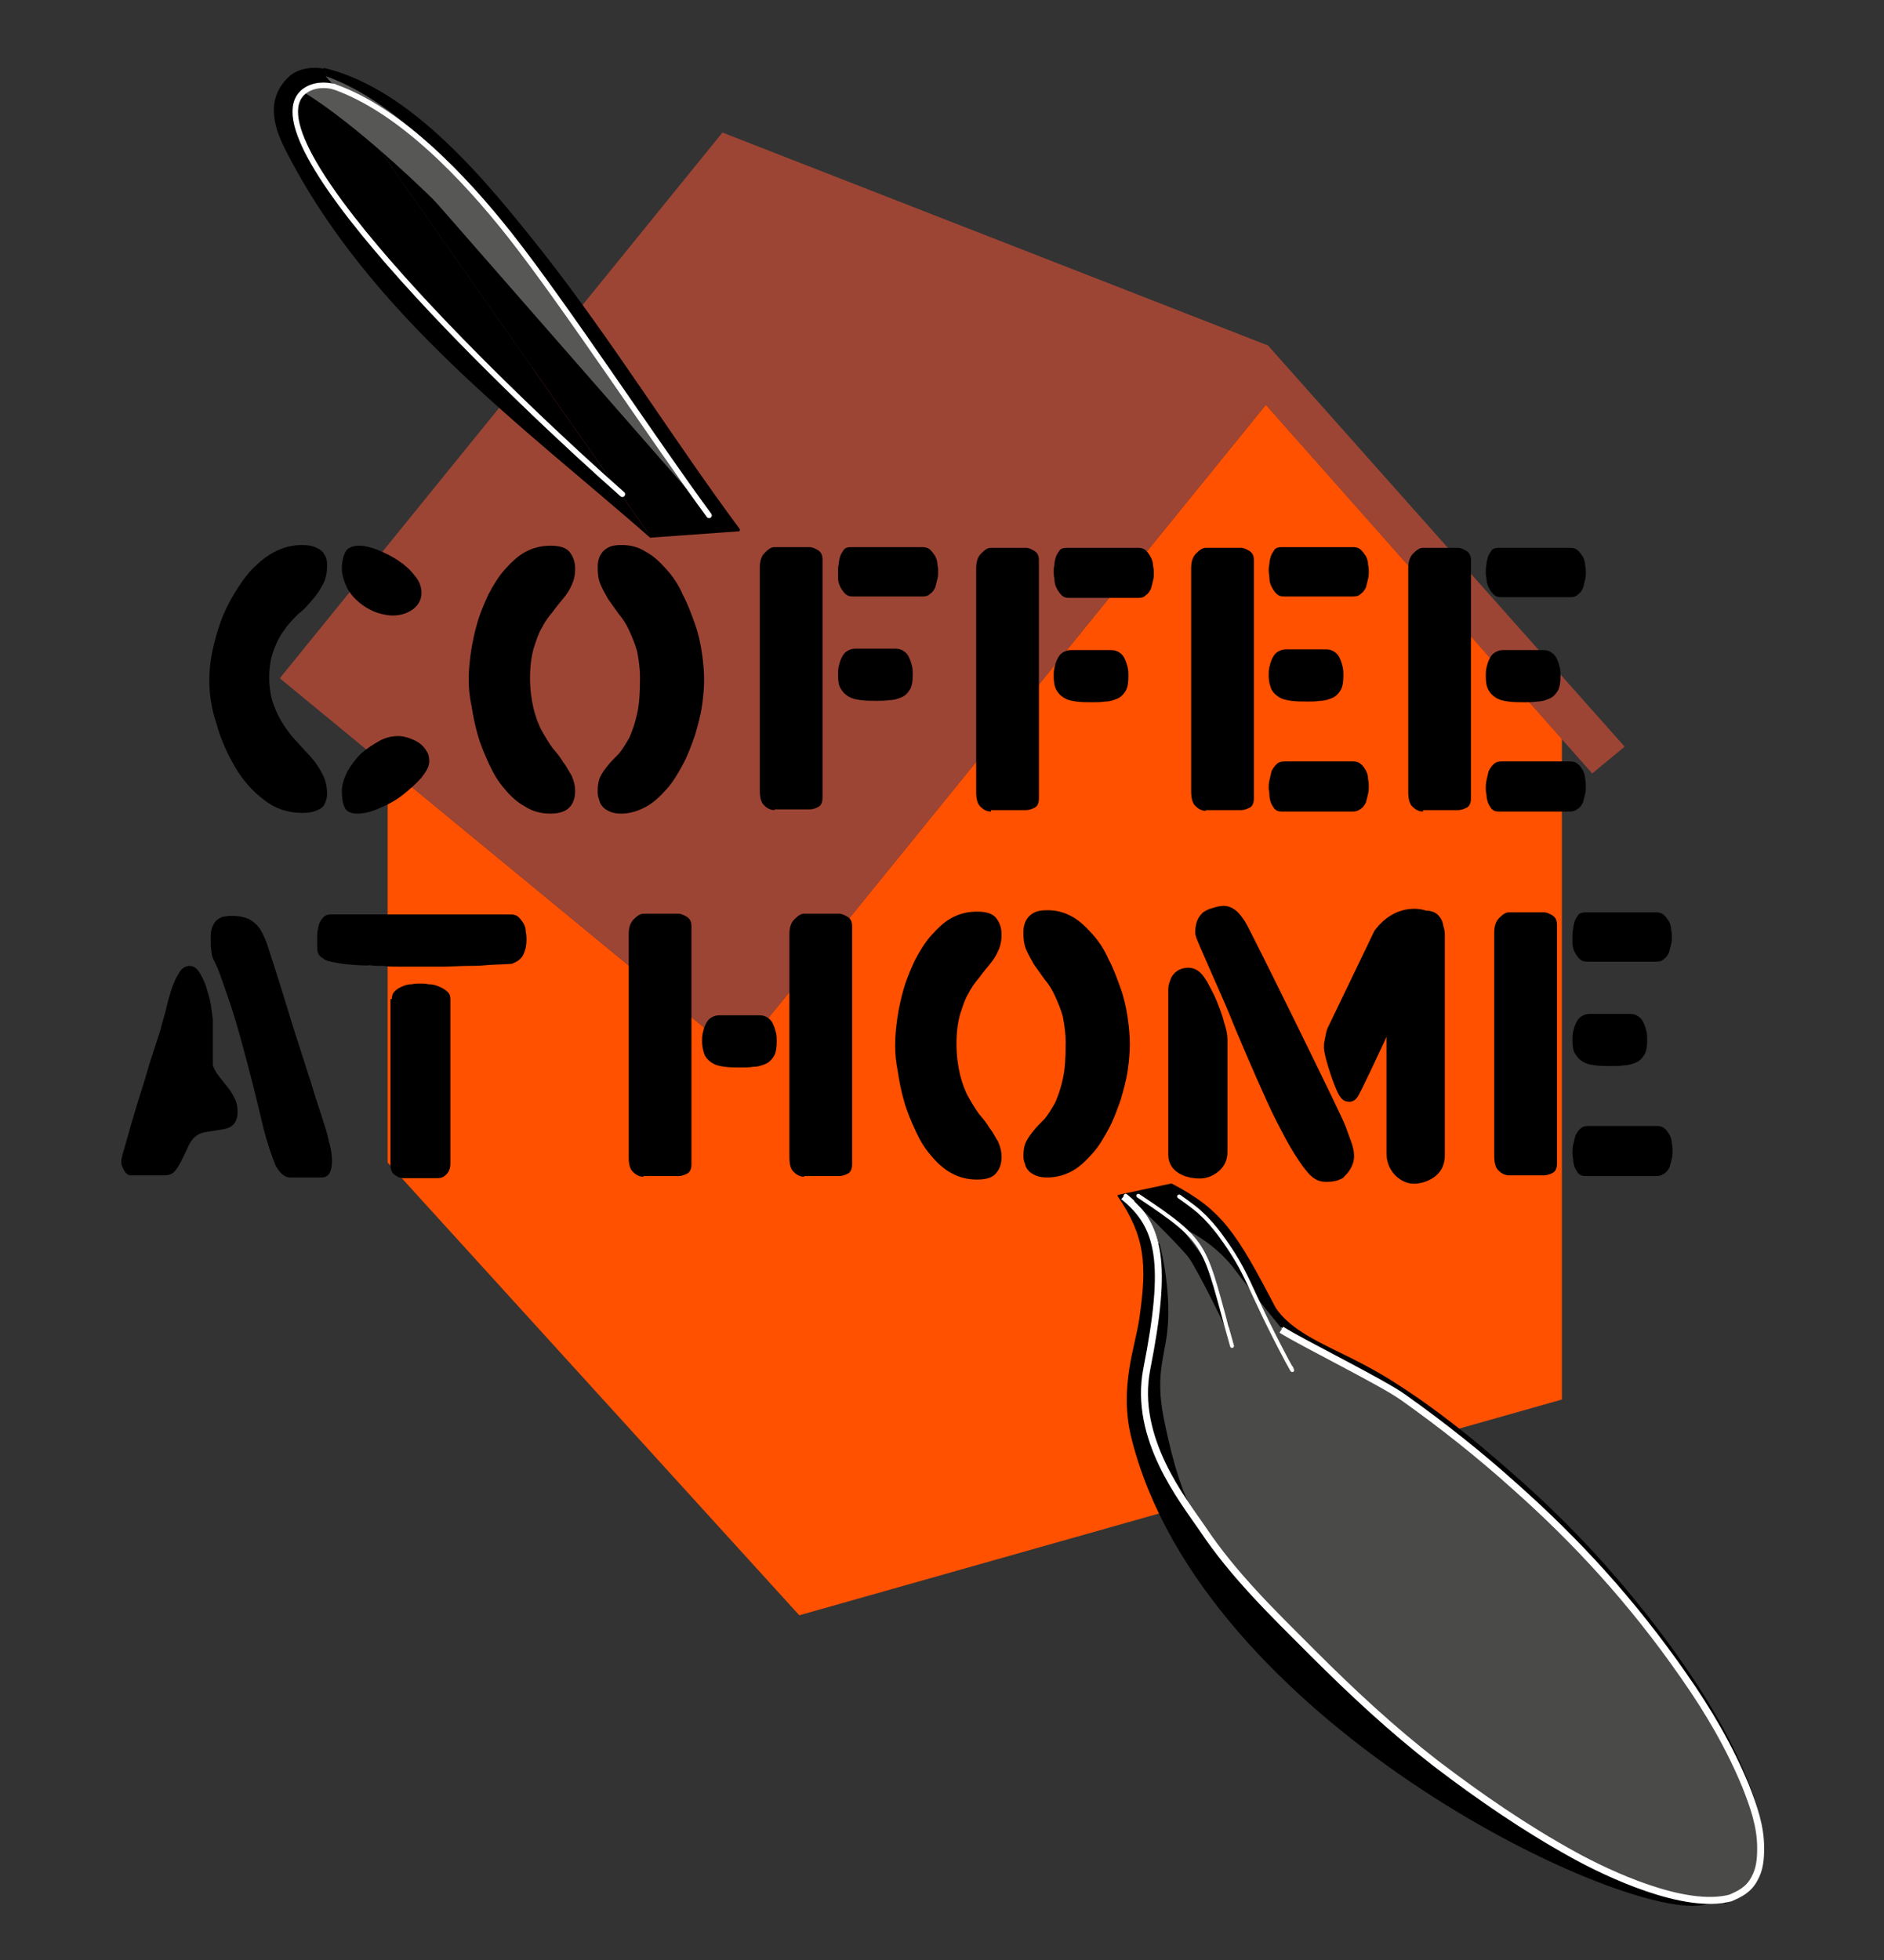 <?xml version="1.0" encoding="utf-8"?>
<!-- Generator: Adobe Illustrator 22.1.0, SVG Export Plug-In . SVG Version: 6.00 Build 0)  -->
<svg version="1.1" id="Livello_1" xmlns="http://www.w3.org/2000/svg" xmlns:xlink="http://www.w3.org/1999/xlink" x="0px" y="0px"
	 viewBox="0 0 267.3 278" style="enable-background:new 0 0 267.3 278;" xml:space="preserve">
<rect x="0" y="0" width="267.3" height="278" fill="#333333" stroke="none"/>
<style type="text/css">
	.st0{fill:#FF5100;}
	.st1{fill:#9D4535;}
	.st2{fill:none;stroke:#000000;stroke-width:0.275;stroke-linecap:round;stroke-linejoin:round;}
	.st3{stroke:#000000;stroke-width:0.275;stroke-linecap:round;stroke-linejoin:round;}
	.st4{fill:#4A4A49;stroke:#FFFFFF;stroke-width:0.556;stroke-linecap:round;stroke-linejoin:round;}
	.st5{fill:#4A4A49;}
	.st6{fill:none;stroke:#FFFFFF;stroke-width:0.556;stroke-linecap:round;stroke-linejoin:round;}
	.st7{stroke:#000000;stroke-width:0.556;stroke-linecap:round;stroke-linejoin:round;}
	.st8{fill:none;stroke:#FFFFFF;stroke-width:0.989;stroke-miterlimit:10;}
	.st9{stroke:#000000;stroke-width:0.319;stroke-linecap:round;stroke-linejoin:round;}
	.st10{fill:#575756;}
	.st11{fill:none;stroke:#FFFFFF;stroke-width:0.783;stroke-linecap:round;stroke-linejoin:round;}
	.st12{stroke:#000000;stroke-width:3.296;}
	.st13{stroke:#000000;stroke-width:3.845;}
	.st14{stroke:#000000;stroke-width:3.175;}
	.st15{stroke:#000000;stroke-width:2.747;}
</style>
<polyline id="XMLID_496_" class="st0" points="55,108.8 55,164.9 113.4,229.1 221.6,198.5 221.6,104.8 179.6,57.4 104.7,149.7 
	55,108.8 "/>
<polygon id="XMLID_495_" class="st1" points="39.7,96.2 104.7,149.7 179.6,57.4 225.9,109.7 230.5,105.9 179.9,49 102.5,18.8 "/>
<g id="XMLID_192_">
	<path id="XMLID_494_" class="st2" d="M244.7,269.8c3.5-1.3,4.4-4.1,4.4-7.4c0.1-3.2-0.9-6.1-2-9c-2.3-5.9-5.3-11.1-8.9-16.3
		c-3.5-5.1-7.4-9.9-11.5-14.6c-4.1-4.7-8.5-8.9-13.2-13"/>
	<path id="XMLID_493_" class="st2" d="M213.6,209.5c-5.1-4.5-10.5-8.7-16.2-12.4c-2.9-1.9-5.9-3.4-9-4.9c-2.8-1.3-6.3-3-8.2-5.9"/>
	<path id="XMLID_492_" class="st2" d="M200,252.8"/>
	<path id="XMLID_491_" class="st2" d="M201.4,249.8"/>
	<path id="XMLID_490_" class="st2" d="M213.4,210c9.3,8.3,17.5,17.3,24.6,27.5c3.6,5.1,6.6,10.3,9,16.1c1.2,2.9,2.2,5.7,2.2,8.9
		c0,1.6-0.1,3-0.9,4.5c-0.8,1.6-2,2.2-3.5,2.8"/>
	<path id="XMLID_489_" class="st2" d="M213.6,209.6c4.7,4.1,9.1,8.4,13.2,13c4.1,4.6,8,9.5,11.5,14.6c3.5,5.1,6.6,10.4,8.9,16.2
		c1.1,2.9,2.1,5.7,2.1,9c-0.1,3.4-1,6-4.5,7.4"/>
	<path id="XMLID_488_" class="st2" d="M213.6,209.6c-5.1-4.5-10.5-8.7-16.2-12.5c-2.9-1.9-5.9-3.4-9-4.9c-2.8-1.4-6.3-3.1-8.2-5.9"
		/>
	<path id="XMLID_487_" class="st2" d="M213.4,210c-5.1-4.6-10.5-8.8-16.2-12.6c-2.9-1.9-5.9-3.5-9-5c-2.8-1.4-6.3-3.1-8.2-6"/>
	<path id="XMLID_486_" class="st2" d="M163.9,166.6"/>
	<path id="XMLID_485_" class="st2" d="M180.1,186.3"/>
	<path id="XMLID_484_" class="st3" d="M180.9,185.6c1.9,2.8,5.4,4.5,8.2,5.9c3.1,1.5,6.1,3,9,4.9c5.8,3.7,11.1,8,16.2,12.5
		c4.7,4.1,9.1,8.4,13.2,13c4.1,4.6,8,9.5,11.5,14.6c3.5,5.1,6.6,10.4,8.9,16.2c1.1,2.9,2.1,5.7,2.1,9c-0.1,3.4-0.5,5.6-4.5,7.4
		c-0.4,0.2-3.2,0.9-4.2,1c-12.3,1.7-70.6-26.4-80.6-66c-1.9-7.3,0.6-13.3,1.1-17.2c1.1-7.6,0.8-11.6-3.1-17.3l7.5-1.6
		C173.3,171.7,175.3,174.9,180.9,185.6"/>
	<path id="XMLID_483_" class="st4" d="M165.1,167.1"/>
	<path id="XMLID_482_" class="st4" d="M160.7,170.5"/>
	<path id="XMLID_481_" class="st4" d="M181.8,188.6c3,1.9,14.4,7.5,17.3,9.6c5.5,3.9,10.8,8.1,15.8,12.6c8.8,7.8,16.7,16.4,24,26.9
		c3.5,5,6.5,10.1,8.8,15.7c1.1,2.8,2.1,5.6,2.1,8.7c0,1.5-0.1,3-0.9,4.4c-0.8,1.5-2,2.1-3.4,2.7c-6.5,1.7-17.3-3.4-22.2-6.1
		c-6.9-3.8-13.3-8.2-19.6-13c-6.2-4.8-11.9-10.1-17.5-15.7c-5.6-5.6-11.2-11-15.6-17.6c-2.8-4.1-9.8-12.8-7.9-22.6
		c3-15.2,2.2-20.4-3-24.6"/>
	<path id="XMLID_480_" class="st4" d="M190.1,193.5"/>
	<path id="XMLID_479_" class="st4" d="M176.9,187.2"/>
	<path id="XMLID_478_" class="st5" d="M184.1,191.2c0,0-7.3-8.9-8.8-11c-3.5-4.7-8.4-6.4-8.4-6.4l9.5,20.2L184.1,191.2z"/>
	<path id="XMLID_477_" class="st6" d="M183.2,194c0,0,0.6,1.2-0.6-1c-5.9-11.1-5.2-12-9.6-18c-0.7-0.9-1.5-1.9-2.6-2.9
		c-0.6-0.6-1.7-1.4-3.1-2.4"/>
	<path id="XMLID_476_" class="st7" d="M164.6,169.3l2.9,5.2l3.4,4.5l3.2,9.1c0,0-3.9-8.1-5.3-10c-1.7-2.1-7.6-7.8-7.6-7.8
		L164.6,169.3z"/>
	<path id="XMLID_475_" class="st6" d="M161.5,169.6c10.4,6.9,9.2,6.9,13.3,21.3"/>
	<path id="XMLID_474_" class="st3" d="M164.4,176.5c0,0,1.4,5,1.2,10.7c-0.2,5-2,7.1-0.6,14.1c2.8,14,5.9,15.4,5.9,15.4
		s-4.2-4.9-4.9-6.5c-1.1-2.2-2.9-7.3-3.1-9.3c-1-6.9,1.2-21.9,1.2-21.9L164.4,176.5z"/>
	<path id="XMLID_473_" class="st8" d="M181.8,188.6c3,1.9,14.4,7.5,17.3,9.6c5.5,3.9,10.8,8.1,15.8,12.6c8.8,7.8,16.7,16.4,24,26.9
		c3.5,5,6.5,10.1,8.8,15.7c1.1,2.8,2.1,5.6,2.1,8.7c0,1.5-0.1,3-0.9,4.4c-0.8,1.5-2,2.1-3.4,2.7c-6.5,1.7-17.3-3.4-22.2-6.1
		c-6.9-3.8-13.3-8.2-19.6-13c-6.2-4.8-11.9-10.1-17.5-15.7c-5.6-5.6-11.2-11-15.6-17.6c-2.8-4.1-9.8-12.8-7.9-22.6
		c3-15.2,1.9-20.3-3.3-24.5"/>
	<g id="XMLID_193_">
		<g id="XMLID_469_">
			<path id="XMLID_472_" class="st9" d="M104.8,75.1C95.3,62.3,86.8,48.5,77,36c-8-10.1-18.6-23.2-31-26.2"/>
			<path id="XMLID_471_" class="st9" d="M92.3,76.1c-17.8-15.6-40-31.7-51.8-55.2c-1.6-3.2-2.6-7,0.7-10c1.3-1.1,3.3-1.3,4.7-1"/>
			<path id="XMLID_470_" class="st9" d="M92.3,76.1l12.5-0.9c-9.5-12.8-18-26.6-27.9-39.1c-7.9-10-18.6-23.4-31-26.2"/>
		</g>
		<g id="XMLID_194_">
			<g id="XMLID_465_">
				<path id="XMLID_468_" class="st10" d="M65.5,32.3c15.1,15.4,35.2,41.1,35.2,41.1l-0.8-1.2L83.6,48.8L67.1,27.2l-7.5-7.3l-8.8-6
					l-3.1-1.5l-3-0.1l-1.6,0.8C43.1,13.1,51,17.5,65.5,32.3z"/>
				<path id="XMLID_467_" class="st10" d="M99.4,71.6C91.8,61.4,79,41.8,71.1,31.8c-6.4-8.1-15.5-17.7-24.9-21"/>
				<path id="XMLID_466_" class="st10" d="M43.1,13.1c1.4-1.1,3.2-1,4.3-0.7"/>
			</g>
			<path id="XMLID_464_" class="st11" d="M100.6,73.1C93,62.8,80.2,43.3,72.3,33.3c-6.4-8.1-15.5-17.7-24.9-21"/>
			<path id="XMLID_463_" class="st11" d="M88.3,70.1C74.1,57.6,34.5,20.1,43.1,13c1.4-1.1,3.2-1,4.3-0.7"/>
		</g>
	</g>
</g>
<path id="XMLID_189_" d="M17.2,164.7c0-0.2,0.1-0.7,0.4-1.7c0.3-1,0.6-2.1,1-3.5c0.4-1.3,0.8-2.8,1.3-4.3c0.5-1.5,0.9-3,1.3-4.3
	c0.4-1.3,0.8-2.4,1.1-3.4c0.3-0.9,0.5-1.5,0.5-1.6c0.2-0.7,0.4-1.5,0.7-2.5c0.2-1,0.5-2,0.8-3c0.3-0.9,0.7-1.8,1.1-2.4
	c0.4-0.7,0.9-1,1.5-1c0.6,0,1.1,0.4,1.5,1.1c0.4,0.7,0.8,1.5,1,2.4c0.3,0.9,0.5,1.7,0.6,2.6c0.1,0.8,0.2,1.4,0.2,1.6
	c0,0.3,0,0.7,0,1.3c0,0.6,0,1.2,0,2c0,0.7,0,1.3,0,1.9c0,0.6,0,1,0,1.2c0.2,0.6,0.5,1.1,0.9,1.6c0.4,0.5,0.8,1,1.2,1.5
	c0.4,0.5,0.7,1,1,1.6c0.3,0.6,0.4,1.2,0.4,1.9c0,0.8-0.2,1.4-0.6,1.8c-0.4,0.4-0.9,0.6-1.6,0.7c-0.6,0.1-1.2,0.2-1.9,0.3
	c-0.7,0.1-1.2,0.2-1.6,0.5c-0.5,0.3-0.9,0.8-1.2,1.4c-0.3,0.7-0.6,1.3-0.9,1.9c-0.3,0.6-0.6,1.2-1,1.7c-0.4,0.5-0.9,0.7-1.5,0.7
	h-4.9c-0.2,0-0.4-0.1-0.6-0.3c-0.2-0.2-0.3-0.4-0.4-0.6c-0.1-0.2-0.2-0.5-0.3-0.7C17.3,165.1,17.2,164.9,17.2,164.7 M37.4,160.1
	c-1.1-4.7-2.1-8.6-2.9-11.5c-0.8-3-1.5-5.3-2.1-7c-0.6-1.7-1-2.9-1.3-3.7c-0.3-0.8-0.6-1.4-0.8-1.8c-0.2-0.4-0.3-0.8-0.3-1.2
	c-0.1-0.4-0.1-1-0.1-2c0-0.7,0.1-1.2,0.3-1.6c0.2-0.4,0.4-0.7,0.7-0.9c0.3-0.2,0.6-0.4,1-0.4c0.4-0.1,0.7-0.1,1.1-0.1
	c0.9,0,1.7,0.2,2.2,0.4c0.6,0.3,1.1,0.7,1.5,1.2c0.4,0.5,0.7,1.2,1,1.9c0.3,0.7,0.5,1.5,0.8,2.4c0.2,0.6,0.5,1.5,0.9,2.8
	c0.4,1.3,0.9,2.8,1.4,4.5c0.5,1.7,1.1,3.5,1.7,5.4c0.6,1.9,1.2,3.7,1.7,5.3c0.5,1.7,1,3.1,1.4,4.4c0.4,1.3,0.7,2.1,0.8,2.6
	c0.1,0.3,0.2,0.9,0.4,1.6c0.2,0.8,0.3,1.5,0.3,2.3c0,0.6-0.1,1.2-0.3,1.6c-0.2,0.4-0.6,0.7-1.1,0.7h-4.6c-0.7,0-1.4-0.6-2-1.7
	C38.6,164.1,38,162.4,37.4,160.1"/>
<path id="XMLID_186_" d="M50.9,136.9c-1.5-0.1-2.6-0.2-3.4-0.4c-0.8-0.1-1.4-0.3-1.7-0.6c-0.4-0.2-0.6-0.5-0.7-0.8
	c-0.1-0.3-0.1-0.7-0.1-1.2c0-0.3,0-0.7,0-1.2c0-0.5,0.1-0.9,0.2-1.4c0.1-0.4,0.3-0.8,0.6-1.1c0.2-0.3,0.6-0.5,1.1-0.5h25.6
	c0.4,0,0.8,0.1,1.1,0.4c0.3,0.3,0.5,0.6,0.7,0.9c0.2,0.4,0.3,0.8,0.3,1.2c0.1,0.4,0.1,0.8,0.1,1.1c0,0.7-0.1,1.3-0.4,2
	c-0.3,0.7-0.9,1.1-1.7,1.4c-1.4,0.1-2.7,0.1-3.7,0.2c-1,0.1-2,0.1-3,0.1l-2.8,0.1h-3.2c-1.2,0-2.2,0-3.1,0c-0.9,0-1.7,0-2.4-0.1
	c-0.7,0-1.3,0-1.9-0.1C51.9,137,51.4,136.9,50.9,136.9 M55.6,141.7c0-0.5,0.1-0.8,0.4-1.1c0.3-0.3,0.6-0.5,1.1-0.7
	c0.4-0.2,0.9-0.3,1.3-0.3c0.5-0.1,0.9-0.1,1.2-0.1c0.3,0,0.7,0,1.2,0.1c0.5,0,1,0.1,1.4,0.3c0.5,0.2,0.9,0.4,1.2,0.7
	c0.4,0.3,0.5,0.7,0.5,1.2v23.2c0,0.7-0.2,1.2-0.6,1.6c-0.4,0.4-0.8,0.5-1.2,0.5h-4.9c-0.3,0-0.7-0.1-1.1-0.4
	c-0.4-0.2-0.7-0.7-0.7-1.4V141.7z"/>
<path id="XMLID_182_" d="M29.7,96.6c0-1.3,0.1-2.6,0.4-4.1c0.3-1.4,0.7-2.9,1.2-4.3c0.5-1.4,1.2-2.8,2-4.1c0.8-1.3,1.6-2.5,2.6-3.5
	c1-1,2-1.8,3.2-2.4s2.4-0.9,3.8-0.9c0.7,0,1.3,0.1,1.8,0.3c0.5,0.2,0.8,0.4,1.1,0.7c0.2,0.3,0.4,0.6,0.5,0.9
	c0.1,0.4,0.1,0.7,0.1,1.1c0,1-0.2,1.9-0.6,2.6c-0.4,0.8-0.9,1.5-1.5,2.2c-0.6,0.7-1.2,1.4-2,2c-0.7,0.7-1.4,1.4-2,2.3
	c-0.6,0.8-1.1,1.8-1.5,2.9c-0.4,1.1-0.6,2.3-0.6,3.8c0,1.4,0.2,2.7,0.6,3.8c0.4,1.1,0.9,2.1,1.5,3c0.6,0.9,1.2,1.7,2,2.5
	c0.7,0.8,1.4,1.5,2,2.2c0.6,0.7,1.1,1.5,1.5,2.3c0.4,0.8,0.6,1.7,0.6,2.6c0,0.3,0,0.6-0.1,0.9c-0.1,0.3-0.2,0.6-0.4,0.9
	c-0.2,0.3-0.6,0.5-1.1,0.7c-0.5,0.2-1.1,0.3-1.9,0.3c-2,0-3.9-0.6-5.5-1.9c-1.6-1.2-3-2.8-4.1-4.7c-1.1-1.9-2-3.9-2.6-6.1
	C30,100.5,29.7,98.5,29.7,96.6 M48.5,80.6c0-0.9,0.2-1.7,0.5-2.3c0.3-0.6,1-0.9,2-0.9c0.7,0,1.6,0.2,2.6,0.6c1,0.4,2,0.9,2.9,1.5
	c0.9,0.6,1.7,1.3,2.3,2.1c0.7,0.8,1,1.6,1,2.5c0,0.9-0.4,1.7-1.2,2.3c-0.8,0.6-1.8,0.9-2.9,0.9c-0.8,0-1.6-0.2-2.5-0.5
	c-0.9-0.4-1.6-0.8-2.3-1.4c-0.7-0.6-1.3-1.3-1.7-2.1C48.8,82.4,48.5,81.5,48.5,80.6 M50.7,115.4c-0.9,0-1.6-0.3-1.8-0.9
	c-0.3-0.6-0.4-1.4-0.4-2.3c0-0.9,0.3-1.8,0.8-2.8c0.5-0.9,1.2-1.8,1.9-2.5c0.8-0.7,1.7-1.3,2.6-1.8c0.9-0.5,1.8-0.7,2.7-0.7
	c0.5,0,1,0.1,1.6,0.3c0.5,0.2,1,0.4,1.4,0.7c0.4,0.3,0.8,0.7,1,1.1c0.3,0.4,0.4,0.9,0.4,1.5c0,0.7-0.4,1.4-1.1,2.3
	c-0.7,0.8-1.6,1.6-2.6,2.4c-1,0.8-2.1,1.4-3.3,1.9C52.8,115.1,51.7,115.4,50.7,115.4"/>
<path id="XMLID_179_" d="M66.5,96.4c0-1.2,0.1-2.4,0.3-3.8c0.2-1.4,0.5-2.8,0.9-4.2c0.4-1.4,1-2.8,1.6-4.1c0.7-1.3,1.4-2.5,2.3-3.5
	c0.9-1,1.8-1.9,2.9-2.5c1.1-0.6,2.3-0.9,3.6-0.9c1.4,0,2.3,0.3,2.8,1c0.5,0.7,0.7,1.4,0.7,2.3c0,0.9-0.2,1.7-0.5,2.3
	c-0.3,0.7-0.7,1.3-1.2,1.9c-0.5,0.6-1,1.2-1.5,1.9c-0.6,0.7-1.1,1.4-1.5,2.2c-0.5,0.8-0.8,1.8-1.2,3c-0.3,1.1-0.5,2.5-0.5,4.1
	c0,1.7,0.2,3.1,0.5,4.4c0.3,1.2,0.7,2.3,1.2,3.2c0.5,0.9,1,1.7,1.5,2.4c0.6,0.7,1.1,1.3,1.5,2c0.5,0.6,0.8,1.3,1.2,1.9
	c0.3,0.7,0.5,1.4,0.5,2.2c0,0.8-0.2,1.6-0.7,2.2c-0.5,0.6-1.4,1-2.8,1c-1.3,0-2.5-0.3-3.6-1c-1.1-0.6-2.1-1.5-2.9-2.5
	c-0.9-1-1.6-2.2-2.2-3.5c-0.6-1.3-1.2-2.7-1.6-4.1c-0.4-1.4-0.7-2.8-0.9-4.2C66.6,98.8,66.5,97.5,66.5,96.4 M84.8,112.2
	c0-0.8,0.1-1.5,0.4-2.1c0.3-0.6,0.7-1.1,1.1-1.6c0.4-0.5,0.9-1,1.5-1.6c0.5-0.6,1-1.4,1.5-2.3c0.4-0.9,0.8-2,1.1-3.4
	c0.3-1.3,0.4-3,0.4-5.1c0-1.4-0.2-2.6-0.4-3.7c-0.3-1.1-0.7-2-1.1-2.9c-0.4-0.9-0.9-1.7-1.5-2.4c-0.5-0.7-1-1.4-1.5-2.1
	c-0.4-0.7-0.8-1.4-1.1-2.1c-0.3-0.7-0.4-1.5-0.4-2.3c0-0.3,0-0.7,0.1-1.1c0.1-0.4,0.2-0.7,0.5-1.1c0.2-0.3,0.6-0.6,1-0.8
	c0.4-0.2,1-0.3,1.8-0.3c1.3,0,2.4,0.3,3.5,1c1.1,0.6,2,1.5,2.9,2.5c0.9,1,1.7,2.2,2.3,3.6c0.7,1.3,1.2,2.7,1.7,4.1
	c0.5,1.4,0.8,2.8,1,4.2c0.2,1.4,0.3,2.6,0.3,3.7c0,1.1-0.1,2.3-0.3,3.7c-0.2,1.4-0.6,2.8-1,4.2c-0.5,1.4-1,2.8-1.7,4.1
	c-0.7,1.3-1.4,2.5-2.3,3.5c-0.9,1-1.8,1.9-2.9,2.5c-1.1,0.6-2.3,1-3.5,1c-0.7,0-1.3-0.1-1.7-0.3c-0.4-0.2-0.8-0.4-1-0.7
	c-0.3-0.3-0.4-0.6-0.5-1C84.8,112.9,84.8,112.6,84.8,112.2"/>
<path id="XMLID_174_" d="M171.1,115c-0.5,0-1-0.2-1.4-0.6c-0.5-0.4-0.7-1.1-0.7-2.2V80.6c0-0.9,0.2-1.6,0.7-2.1
	c0.5-0.5,0.9-0.8,1.4-0.8h5c0.2,0,0.6,0.1,1.1,0.4c0.5,0.3,0.7,0.7,0.7,1.4v33.7c0,0.7-0.2,1.2-0.7,1.4c-0.4,0.2-0.8,0.3-1.1,0.3
	H171.1z M180,80.9c0-0.2,0-0.5,0.1-0.9c0-0.4,0.1-0.7,0.2-1.1c0.1-0.3,0.3-0.6,0.5-0.9c0.2-0.3,0.6-0.4,1-0.4H192
	c0.4,0,0.8,0.1,1.1,0.4c0.3,0.3,0.5,0.6,0.7,0.9c0.2,0.4,0.3,0.8,0.3,1.2c0.1,0.4,0.1,0.7,0.1,1c0,0.3,0,0.6-0.1,1
	c-0.1,0.4-0.2,0.8-0.3,1.2c-0.2,0.4-0.4,0.7-0.7,0.9c-0.3,0.3-0.6,0.4-1.1,0.4h-9.8c-0.5,0-0.8-0.1-1.1-0.4c-0.3-0.3-0.5-0.6-0.7-1
	c-0.2-0.4-0.3-0.8-0.3-1.3C180.1,81.7,180,81.3,180,80.9 M180,95.8c0-0.4,0-0.7,0.1-1.2c0.1-0.4,0.2-0.8,0.4-1.2
	c0.2-0.4,0.4-0.7,0.7-0.9c0.3-0.2,0.7-0.4,1.3-0.4h5.6c0.5,0,0.9,0.1,1.3,0.4c0.3,0.2,0.6,0.6,0.7,0.9c0.2,0.4,0.3,0.8,0.4,1.2
	c0.1,0.4,0.1,0.8,0.1,1.2c0,0.9-0.1,1.6-0.4,2.1c-0.3,0.5-0.7,0.9-1.2,1.1c-0.5,0.2-1,0.4-1.7,0.4c-0.6,0.1-1.2,0.1-1.8,0.1
	c-0.8,0-1.6,0-2.3-0.1c-0.7-0.1-1.2-0.2-1.7-0.5c-0.5-0.3-0.8-0.6-1.1-1.1C180.2,97.3,180,96.7,180,95.8 M180,111.8
	c0-0.3,0-0.7,0.1-1.1c0.1-0.4,0.2-0.9,0.3-1.3c0.2-0.4,0.4-0.7,0.7-1c0.3-0.3,0.7-0.4,1.1-0.4h9.8c0.4,0,0.8,0.1,1.1,0.4
	c0.3,0.2,0.5,0.6,0.7,0.9c0.2,0.4,0.3,0.8,0.3,1.2c0.1,0.4,0.1,0.7,0.1,1c0,0.3,0,0.7-0.1,1.1c-0.1,0.4-0.2,0.8-0.3,1.2
	c-0.2,0.4-0.4,0.7-0.7,0.9c-0.3,0.2-0.6,0.4-1.1,0.4h-10.2c-0.4,0-0.7-0.1-1-0.4c-0.2-0.3-0.4-0.6-0.5-0.9c-0.1-0.3-0.2-0.7-0.2-1.1
	C180.1,112.3,180,112,180,111.8"/>
<path id="XMLID_169_" d="M201.9,115.1c-0.5,0-1-0.2-1.4-0.6c-0.5-0.4-0.7-1.1-0.7-2.2V80.6c0-0.9,0.2-1.6,0.7-2.1
	c0.5-0.5,0.9-0.8,1.4-0.8h5c0.2,0,0.6,0.1,1.1,0.4c0.5,0.3,0.7,0.7,0.7,1.4v33.7c0,0.7-0.2,1.2-0.7,1.4c-0.4,0.2-0.8,0.3-1.1,0.3
	H201.9z M210.8,81c0-0.2,0-0.5,0.1-0.9c0-0.4,0.1-0.7,0.2-1.1c0.1-0.3,0.3-0.6,0.5-0.9c0.2-0.3,0.6-0.4,1-0.4h10.2
	c0.4,0,0.8,0.1,1.1,0.4c0.3,0.3,0.5,0.6,0.7,0.9c0.2,0.4,0.3,0.8,0.3,1.2c0.1,0.4,0.1,0.7,0.1,1c0,0.3,0,0.6-0.1,1
	c-0.1,0.4-0.2,0.8-0.3,1.2c-0.2,0.4-0.4,0.7-0.7,0.9c-0.3,0.3-0.6,0.4-1.1,0.4H213c-0.5,0-0.8-0.1-1.1-0.4c-0.3-0.3-0.5-0.6-0.7-1
	c-0.2-0.4-0.3-0.8-0.3-1.3C210.8,81.7,210.8,81.3,210.8,81 M210.8,95.9c0-0.4,0-0.7,0.1-1.2c0.1-0.4,0.2-0.8,0.4-1.2
	c0.2-0.4,0.4-0.7,0.7-0.9c0.3-0.2,0.7-0.4,1.3-0.4h5.6c0.5,0,0.9,0.1,1.3,0.4c0.3,0.2,0.6,0.6,0.7,0.9c0.2,0.4,0.3,0.8,0.4,1.2
	c0.1,0.4,0.1,0.8,0.1,1.2c0,0.9-0.1,1.6-0.4,2.1c-0.3,0.5-0.7,0.9-1.2,1.1c-0.5,0.2-1,0.4-1.7,0.4c-0.6,0.1-1.2,0.1-1.8,0.1
	c-0.8,0-1.6,0-2.3-0.1c-0.7-0.1-1.2-0.2-1.7-0.5c-0.5-0.3-0.8-0.6-1.1-1.1C210.9,97.4,210.8,96.7,210.8,95.9 M210.8,111.8
	c0-0.3,0-0.7,0.1-1.1c0.1-0.4,0.2-0.9,0.3-1.3c0.2-0.4,0.4-0.7,0.7-1c0.3-0.3,0.7-0.4,1.1-0.4h9.8c0.4,0,0.8,0.1,1.1,0.4
	c0.3,0.2,0.5,0.6,0.7,0.9c0.2,0.4,0.3,0.8,0.3,1.2c0.1,0.4,0.1,0.7,0.1,1c0,0.3,0,0.7-0.1,1.1c-0.1,0.4-0.2,0.8-0.3,1.2
	c-0.2,0.4-0.4,0.7-0.7,0.9c-0.3,0.2-0.6,0.4-1.1,0.4h-10.2c-0.4,0-0.7-0.1-1-0.4c-0.2-0.3-0.4-0.6-0.5-0.9c-0.1-0.3-0.2-0.7-0.2-1.1
	C210.8,112.3,210.8,112,210.8,111.8"/>
<path id="XMLID_162_" d="M109.9,114.9c-0.5,0-1-0.2-1.4-0.6c-0.5-0.4-0.7-1.1-0.7-2.2V80.5c0-0.9,0.2-1.6,0.7-2.1
	c0.5-0.5,0.9-0.8,1.4-0.8h5c0.2,0,0.6,0.1,1.1,0.4c0.5,0.3,0.7,0.7,0.7,1.4v33.7c0,0.7-0.2,1.2-0.7,1.4c-0.4,0.2-0.8,0.3-1.1,0.3
	H109.9z M118.9,80.9c0-0.2,0-0.5,0.1-0.9c0-0.4,0.1-0.7,0.2-1.1c0.1-0.3,0.3-0.6,0.5-0.9c0.2-0.3,0.6-0.4,1-0.4h10.2
	c0.4,0,0.8,0.1,1.1,0.4c0.3,0.3,0.5,0.6,0.7,0.9c0.2,0.4,0.3,0.8,0.3,1.2c0.1,0.4,0.1,0.7,0.1,1c0,0.3,0,0.6-0.1,1
	c-0.1,0.4-0.2,0.8-0.3,1.2c-0.2,0.4-0.4,0.7-0.7,0.9c-0.3,0.3-0.6,0.4-1.1,0.4H121c-0.5,0-0.8-0.1-1.1-0.4c-0.3-0.3-0.5-0.6-0.7-1
	c-0.2-0.4-0.3-0.8-0.3-1.3C118.9,81.6,118.9,81.2,118.9,80.9 M118.9,95.7c0-0.4,0-0.7,0.1-1.2c0.1-0.4,0.2-0.8,0.4-1.2
	c0.2-0.4,0.4-0.7,0.7-0.9c0.3-0.2,0.7-0.4,1.3-0.4h5.6c0.5,0,0.9,0.1,1.3,0.4c0.3,0.2,0.6,0.6,0.7,0.9c0.2,0.4,0.3,0.8,0.4,1.2
	c0.1,0.4,0.1,0.8,0.1,1.2c0,0.9-0.1,1.6-0.4,2.1c-0.3,0.5-0.7,0.9-1.2,1.1c-0.5,0.2-1,0.4-1.7,0.4c-0.6,0.1-1.2,0.1-1.8,0.1
	c-0.8,0-1.6,0-2.3-0.1c-0.7-0.1-1.2-0.2-1.7-0.5c-0.5-0.3-0.8-0.6-1.1-1.1C119,97.3,118.9,96.6,118.9,95.7 M140.6,115.1
	c-0.5,0-1-0.2-1.4-0.6c-0.5-0.4-0.7-1.1-0.7-2.2V80.6c0-0.9,0.2-1.6,0.7-2.1c0.5-0.5,0.9-0.8,1.4-0.8h5c0.2,0,0.6,0.1,1.1,0.4
	c0.5,0.3,0.7,0.7,0.7,1.4v33.7c0,0.7-0.2,1.2-0.7,1.4c-0.4,0.2-0.8,0.3-1.1,0.3H140.6z M149.5,81c0-0.2,0-0.5,0.1-0.9
	c0-0.4,0.1-0.7,0.2-1.1c0.1-0.3,0.3-0.6,0.5-0.9c0.2-0.3,0.6-0.4,1-0.4h10.2c0.4,0,0.8,0.1,1.1,0.4c0.3,0.3,0.5,0.6,0.7,1
	c0.2,0.4,0.3,0.8,0.3,1.2c0.1,0.4,0.1,0.7,0.1,1c0,0.3,0,0.6-0.1,1c-0.1,0.4-0.2,0.8-0.3,1.2c-0.2,0.4-0.4,0.7-0.7,0.9
	c-0.3,0.3-0.6,0.4-1.1,0.4h-9.8c-0.5,0-0.8-0.1-1.1-0.4c-0.3-0.3-0.5-0.6-0.7-1c-0.2-0.4-0.3-0.8-0.3-1.3
	C149.5,81.7,149.5,81.3,149.5,81 M149.5,95.9c0-0.4,0-0.7,0.1-1.2c0.1-0.4,0.2-0.8,0.4-1.2c0.2-0.4,0.4-0.7,0.7-0.9
	c0.3-0.2,0.7-0.4,1.3-0.4h5.6c0.5,0,0.9,0.1,1.3,0.4c0.3,0.2,0.6,0.6,0.7,0.9c0.2,0.4,0.3,0.8,0.4,1.2c0.1,0.4,0.1,0.8,0.1,1.2
	c0,0.9-0.1,1.6-0.4,2.1c-0.3,0.5-0.7,0.9-1.2,1.1c-0.5,0.2-1,0.4-1.7,0.4c-0.6,0.1-1.2,0.1-1.8,0.1c-0.8,0-1.6,0-2.3-0.1
	c-0.7-0.1-1.2-0.2-1.7-0.5c-0.5-0.3-0.8-0.6-1.1-1.1C149.6,97.4,149.5,96.7,149.5,95.9"/>
<path id="XMLID_158_" d="M91.3,166.9c-0.5,0-1-0.2-1.4-0.6c-0.5-0.4-0.7-1.1-0.7-2.2v-31.6c0-0.9,0.2-1.6,0.7-2.1
	c0.5-0.5,0.9-0.8,1.4-0.8h5c0.2,0,0.6,0.1,1.1,0.4c0.5,0.3,0.7,0.7,0.7,1.4v33.7c0,0.7-0.2,1.2-0.7,1.4c-0.4,0.2-0.8,0.3-1.1,0.3
	H91.3z M99.6,147.7c0-0.4,0-0.7,0.1-1.2c0.1-0.4,0.2-0.8,0.4-1.2c0.2-0.4,0.4-0.7,0.7-0.9c0.3-0.2,0.7-0.4,1.3-0.4h5.6
	c0.5,0,0.9,0.1,1.3,0.4c0.3,0.2,0.6,0.6,0.7,0.9c0.2,0.4,0.3,0.8,0.4,1.2c0.1,0.4,0.1,0.8,0.1,1.2c0,0.9-0.1,1.6-0.4,2.1
	c-0.3,0.5-0.7,0.9-1.2,1.1c-0.5,0.2-1,0.4-1.7,0.4c-0.6,0.1-1.2,0.1-1.8,0.1c-0.8,0-1.6,0-2.3-0.1c-0.7-0.1-1.2-0.2-1.7-0.5
	c-0.5-0.3-0.8-0.6-1.1-1.1C99.8,149.2,99.6,148.5,99.6,147.7 M114.1,166.9c-0.5,0-1-0.2-1.4-0.6c-0.5-0.4-0.7-1.1-0.7-2.2v-31.6
	c0-0.9,0.2-1.6,0.7-2.1c0.5-0.5,0.9-0.8,1.4-0.8h5c0.2,0,0.6,0.1,1.1,0.4c0.5,0.3,0.7,0.7,0.7,1.4v33.7c0,0.7-0.2,1.2-0.7,1.4
	c-0.4,0.2-0.8,0.3-1.1,0.3H114.1z"/>
<path id="XMLID_155_" d="M127,148.3c0-1.2,0.1-2.4,0.3-3.8c0.2-1.4,0.5-2.8,0.9-4.2c0.4-1.4,1-2.8,1.6-4.1c0.7-1.3,1.4-2.5,2.3-3.5
	c0.9-1,1.8-1.9,2.9-2.5c1.1-0.6,2.3-0.9,3.6-0.9c1.4,0,2.3,0.3,2.8,1c0.5,0.7,0.7,1.4,0.7,2.3c0,0.9-0.2,1.7-0.5,2.3
	c-0.3,0.7-0.7,1.3-1.2,1.9c-0.5,0.6-1,1.2-1.5,1.9c-0.6,0.7-1.1,1.4-1.5,2.2c-0.5,0.8-0.8,1.8-1.2,3c-0.3,1.1-0.5,2.5-0.5,4.1
	c0,1.7,0.2,3.1,0.5,4.4c0.3,1.2,0.7,2.3,1.2,3.2c0.5,0.9,1,1.7,1.5,2.4c0.6,0.7,1.1,1.3,1.5,2c0.5,0.6,0.8,1.3,1.2,1.9
	c0.3,0.7,0.5,1.4,0.5,2.2c0,0.8-0.2,1.6-0.7,2.2c-0.5,0.7-1.4,1-2.8,1c-1.3,0-2.5-0.3-3.6-0.9c-1.1-0.6-2.1-1.5-2.9-2.5
	c-0.9-1-1.6-2.2-2.2-3.5c-0.6-1.3-1.2-2.7-1.6-4.1c-0.4-1.4-0.7-2.8-0.9-4.2C127.1,150.6,127,149.4,127,148.3 M145.2,164
	c0-0.8,0.1-1.5,0.4-2.1c0.3-0.6,0.7-1.1,1.1-1.6c0.4-0.5,0.9-1,1.5-1.6c0.5-0.6,1-1.4,1.5-2.3c0.4-0.9,0.8-2,1.1-3.4
	c0.3-1.3,0.4-3,0.4-5.1c0-1.4-0.2-2.6-0.4-3.7c-0.3-1.1-0.7-2-1.1-2.9c-0.4-0.9-0.9-1.7-1.5-2.4c-0.5-0.7-1-1.4-1.5-2.1
	c-0.4-0.7-0.8-1.4-1.1-2.1c-0.3-0.7-0.4-1.5-0.4-2.3c0-0.3,0-0.7,0.1-1.1c0.1-0.4,0.2-0.7,0.5-1.1c0.2-0.3,0.6-0.6,1-0.8
	c0.4-0.2,1-0.3,1.8-0.3c1.3,0,2.4,0.3,3.5,0.9c1.1,0.6,2,1.5,2.9,2.5c0.9,1,1.7,2.2,2.3,3.6c0.7,1.3,1.2,2.7,1.7,4.1
	c0.5,1.4,0.8,2.8,1,4.2c0.2,1.4,0.3,2.6,0.3,3.7c0,1.1-0.1,2.3-0.3,3.7c-0.2,1.4-0.6,2.8-1,4.2c-0.5,1.4-1,2.8-1.7,4.1
	c-0.7,1.3-1.4,2.5-2.3,3.5c-0.9,1-1.8,1.9-2.9,2.5c-1.1,0.6-2.3,0.9-3.5,0.9c-0.7,0-1.3-0.1-1.7-0.3c-0.4-0.2-0.8-0.4-1-0.7
	c-0.3-0.3-0.4-0.6-0.5-1C145.3,164.8,145.2,164.4,145.2,164"/>
<path id="XMLID_150_" d="M214.1,166.7c-0.5,0-1-0.2-1.4-0.6c-0.5-0.4-0.7-1.1-0.7-2.2v-31.6c0-0.9,0.2-1.6,0.7-2.1
	c0.5-0.5,0.9-0.8,1.4-0.8h5c0.2,0,0.6,0.1,1.1,0.4c0.5,0.3,0.7,0.7,0.7,1.4V165c0,0.7-0.2,1.2-0.7,1.4c-0.4,0.2-0.8,0.3-1.1,0.3
	H214.1z M223.1,132.7c0-0.2,0-0.5,0.1-0.9c0-0.4,0.1-0.7,0.2-1.1c0.1-0.3,0.3-0.6,0.5-0.9c0.2-0.3,0.6-0.4,1-0.4H235
	c0.4,0,0.8,0.1,1.1,0.4c0.3,0.3,0.5,0.6,0.7,0.9c0.2,0.4,0.3,0.8,0.3,1.2c0.1,0.4,0.1,0.7,0.1,1c0,0.3,0,0.6-0.1,1
	c-0.1,0.4-0.2,0.8-0.3,1.2c-0.2,0.4-0.4,0.7-0.7,0.9c-0.3,0.3-0.6,0.4-1.1,0.4h-9.8c-0.5,0-0.8-0.1-1.1-0.4c-0.3-0.3-0.5-0.6-0.7-1
	c-0.2-0.4-0.3-0.8-0.3-1.3C223.1,133.4,223.1,133,223.1,132.7 M223.1,147.5c0-0.4,0-0.7,0.1-1.2c0.1-0.4,0.2-0.8,0.4-1.2
	c0.2-0.4,0.4-0.7,0.7-0.9c0.3-0.2,0.7-0.4,1.3-0.4h5.6c0.5,0,0.9,0.1,1.3,0.4c0.3,0.2,0.6,0.6,0.7,0.9c0.2,0.4,0.3,0.8,0.4,1.2
	c0.1,0.4,0.1,0.8,0.1,1.2c0,0.9-0.1,1.6-0.4,2.1c-0.3,0.5-0.7,0.9-1.2,1.1c-0.5,0.2-1,0.4-1.7,0.4c-0.6,0.1-1.2,0.1-1.8,0.1
	c-0.8,0-1.6,0-2.3-0.1c-0.7-0.1-1.2-0.2-1.7-0.5c-0.5-0.3-0.8-0.6-1.1-1.1C223.2,149.1,223.1,148.4,223.1,147.5 M223.1,163.5
	c0-0.3,0-0.7,0.1-1.1c0.1-0.4,0.2-0.9,0.3-1.3c0.2-0.4,0.4-0.7,0.7-1c0.3-0.3,0.7-0.4,1.1-0.4h9.8c0.4,0,0.8,0.1,1.1,0.4
	c0.3,0.2,0.5,0.6,0.7,0.9c0.2,0.4,0.3,0.8,0.3,1.2c0.1,0.4,0.1,0.7,0.1,1c0,0.3,0,0.7-0.1,1.1c-0.1,0.4-0.2,0.8-0.3,1.2
	c-0.2,0.4-0.4,0.7-0.7,0.9c-0.3,0.2-0.6,0.4-1.1,0.4h-10.2c-0.4,0-0.7-0.1-1-0.4c-0.2-0.3-0.4-0.6-0.5-0.9c-0.1-0.3-0.2-0.7-0.2-1.1
	C223.1,164,223.1,163.7,223.1,163.5"/>
<g id="XMLID_145_">
	<path id="XMLID_149_" class="st12" d="M171.1,142.6c-0.4-1-0.9-1.8-1.3-2.6c-0.5-0.8-0.8-1.1-1.2-1.1c-0.3,0-0.6,0.1-0.7,0.2
		c-0.2,0.2-0.3,0.3-0.3,0.5c-0.1,0.2-0.2,0.4-0.2,0.7v23.5c0,0.6,0.3,1,0.9,1.3c0.6,0.3,1.3,0.4,1.9,0.4c0.6,0,1.1-0.2,1.6-0.6
		c0.5-0.4,0.7-0.9,0.7-1.5v-16c0-0.4-0.1-1-0.4-1.9C171.9,144.6,171.5,143.6,171.1,142.6z"/>
	<path id="XMLID_148_" class="st13" d="M190.2,164c0-0.9-0.6-2.1-1.1-3.6c-0.5-1.4-13.5-27.8-14.1-28.7c-0.6-0.9-1-1.3-1.4-1.3
		c-0.3,0-1.4,0.3-1.7,0.5c-0.3,0.3-0.4,0.8-0.4,1.3c0,0.3,3.9,8.9,4.7,10.9c0.8,2,1.7,4.1,2.6,6.2c0.9,2.1,1.8,4.1,2.7,6.1
		c0.9,2,1.8,3.7,2.6,5.2c0.8,1.5,1.6,2.7,2.3,3.7c0.7,0.9,1.1,1.4,1.6,1.4c0.5,0,1,0,1.4-0.2C189.8,165.1,190.2,164.5,190.2,164z"/>
	<path id="XMLID_147_" class="st14" d="M199.7,135.5c0.4-1.3,0.5-2.5,0.8-3.5c0.5-1.6,2.3-1.3,2.4-1.1c0.2,0.2,0.3,0.4,0.3,0.7
		c0.1,0.3,0.2,0.6,0.2,0.9v31.4c0,0.8-0.3,1.4-0.9,1.8c-0.6,0.4-1.3,0.6-1.9,0.6c-0.6,0-1.1-0.3-1.6-0.8c-0.5-0.6-0.7-1.2-0.7-2
		v-21.4c0-0.5,0.1-1.3,0.4-2.6C198.9,138,199.3,136.7,199.7,135.5z"/>
	<path id="XMLID_146_" class="st15" d="M191.4,154.9c0.3,0,10.5-22.4,10.5-22.4c0.3-0.6,1.1-1.6,0.1-2c-0.7-0.3-3.5-0.8-5.8,2.2
		l-6.5,13.5c-0.2,0.3-0.3,1-0.5,2.1C189.1,149.4,191,154.9,191.4,154.9z"/>
</g>
</svg>
